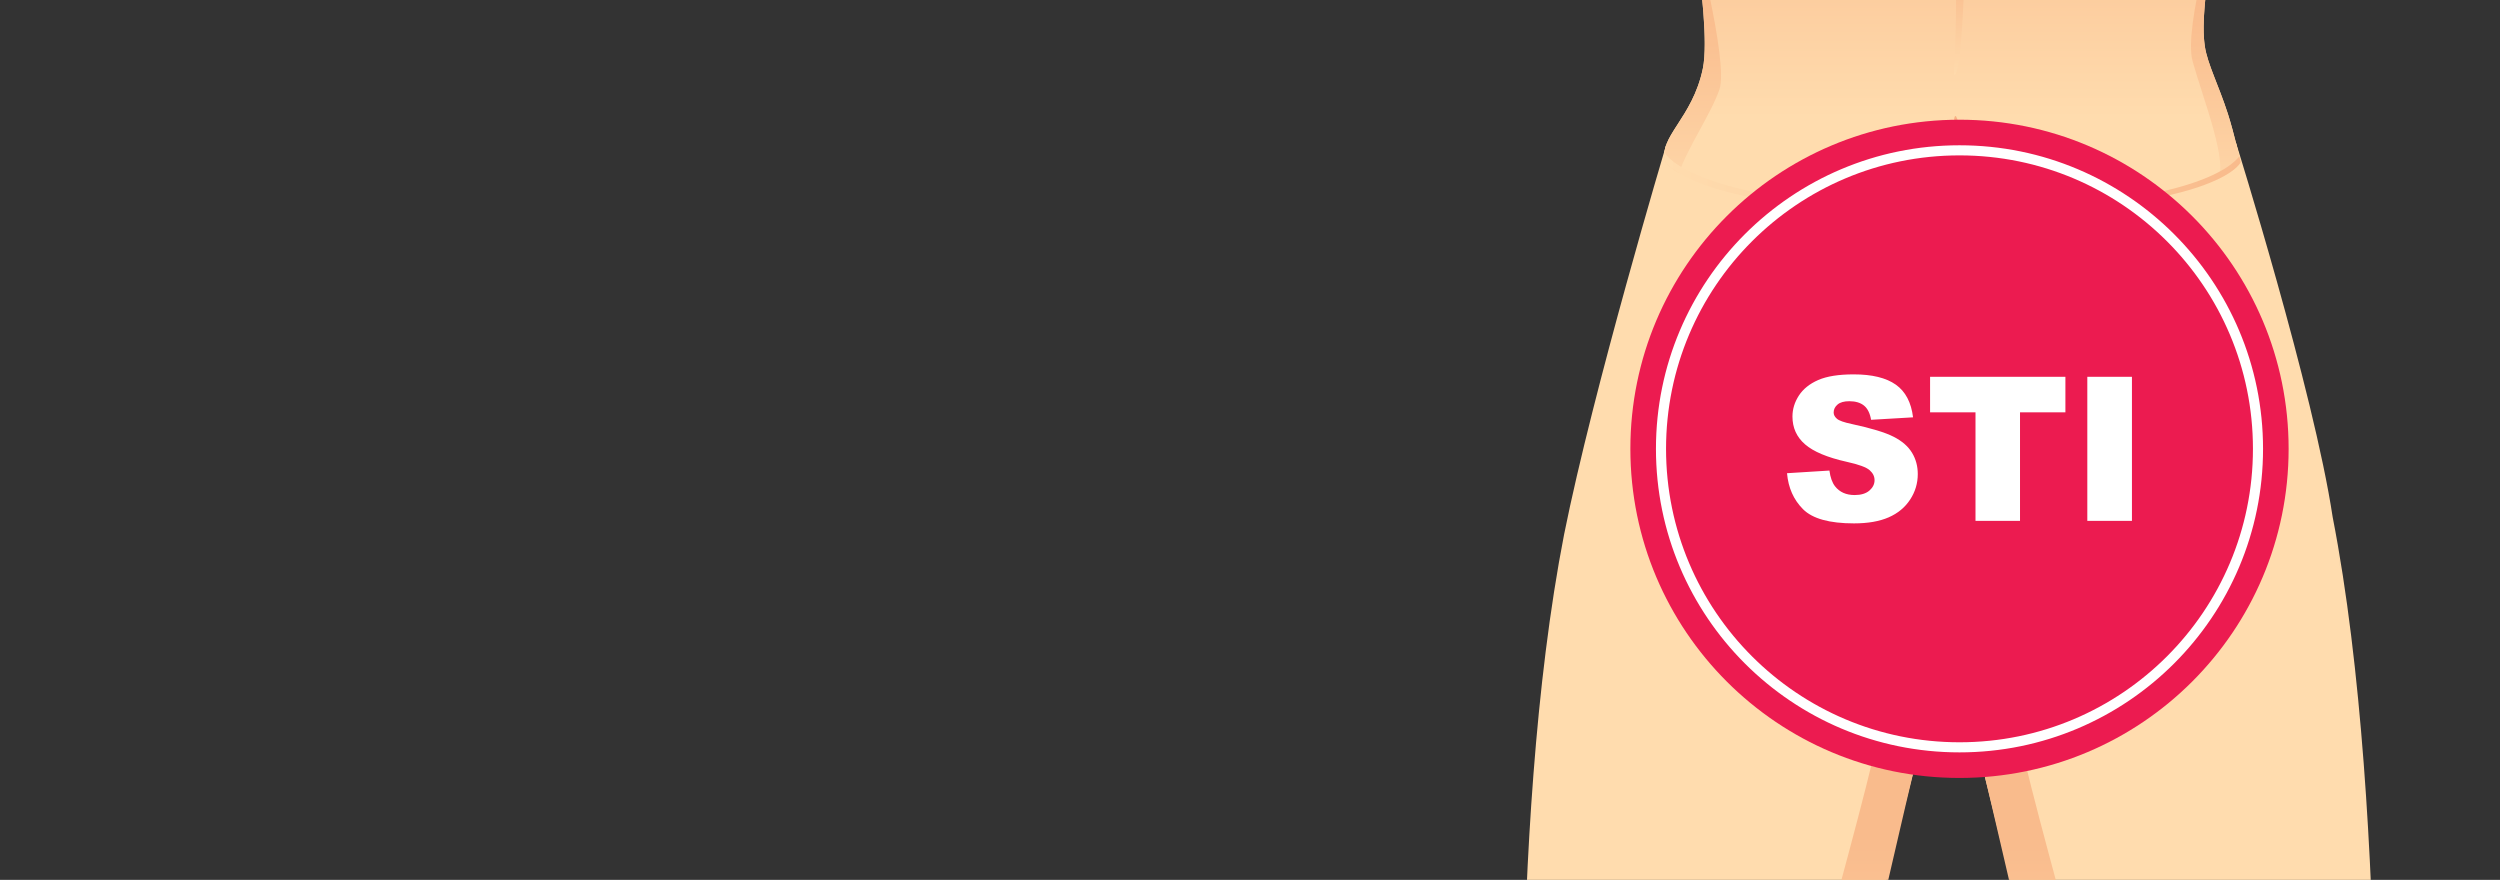 <?xml version="1.0" encoding="UTF-8"?><svg id="Layer_2" xmlns="http://www.w3.org/2000/svg" xmlns:xlink="http://www.w3.org/1999/xlink" viewBox="0 0 851.43 299.65"><rect x="0" y="0" width="851.43" height="299.65" fill="#333333" stroke="none"/><defs><style>.cls-1{clip-path:url(#clippath);}.cls-2{fill:none;}.cls-2,.cls-3,.cls-4,.cls-5,.cls-6,.cls-7,.cls-8,.cls-9,.cls-10,.cls-11,.cls-12,.cls-13{stroke-width:0px;}.cls-3{fill:url(#linear-gradient);}.cls-4{fill:url(#linear-gradient-4);}.cls-5{fill:url(#linear-gradient-2);}.cls-6{fill:url(#linear-gradient-3);}.cls-7{fill:url(#linear-gradient-7);}.cls-8{fill:url(#linear-gradient-5);}.cls-9{fill:url(#linear-gradient-6);}.cls-10{fill:#f7b184;}.cls-11{fill:#fff;}.cls-12{fill:#ec1b50;}.cls-13{fill:#ffdcae;}</style><clipPath id="clippath"><rect class="cls-2" width="851.43" height="299.65" rx="15" ry="15"/></clipPath><linearGradient id="linear-gradient" x1="-8295.57" y1="403.54" x2="-8295.57" y2="284.27" gradientTransform="translate(8990.51)" gradientUnits="userSpaceOnUse"><stop offset="0" stop-color="#ffdcae"/><stop offset="1" stop-color="#f9bb8c"/></linearGradient><linearGradient id="linear-gradient-2" x1="-4838.91" x2="-4838.91" gradientTransform="translate(-4206.58) rotate(-180) scale(1 -1)" xlink:href="#linear-gradient"/><linearGradient id="linear-gradient-3" x1="664.97" y1="40.16" x2="664.97" y2="-51.42" gradientTransform="matrix(1,0,0,1,0,0)" xlink:href="#linear-gradient"/><linearGradient id="linear-gradient-4" x1="576.48" y1="77.23" x2="576.48" y2="1.04" gradientTransform="matrix(1,0,0,1,0,0)" xlink:href="#linear-gradient"/><linearGradient id="linear-gradient-5" x1="754.65" y1="77.23" x2="754.65" y2="1.04" gradientTransform="matrix(1,0,0,1,0,0)" xlink:href="#linear-gradient"/><linearGradient id="linear-gradient-6" x1="660.59" y1="27.63" x2="660.59" y2="-8.66" gradientTransform="matrix(1,0,0,1,0,0)" xlink:href="#linear-gradient"/><linearGradient id="linear-gradient-7" x1="566.84" y1="61.92" x2="763.11" y2="61.92" gradientTransform="matrix(1,0,0,1,0,0)" xlink:href="#linear-gradient"/></defs><g id="Layer_1-2"><g class="cls-1"><path class="cls-13" d="m808.38,437.72s5.95-159.79-13.94-261.62c.14.74,6.48,43.05,0,0-6.48-43.05-33.01-127.76-33.01-127.76l-83.58,1.24h-110.46s-24.76,82.86-34.69,132.37c-8.56,42.69-.14.74,0,0-19.88,101.84-13.12,247.21-13.12,247.21,0,0-.2,40.73-9.6,109.18,34.72,19.52,64.25,20.19,77.99,19.06,1.74-10.97,3.11-20.05,4.85-29.6,4.64-25.48,15.17-68.85,19.1-96.76,2.34-16.61,32.69-142.55,48.38-201.7,1.8.64,5.17.36,6.69,0,15.68,59.15,44.65,184.66,48.51,200.98,5.83,24.6,14.33,72,18.96,97.48,1.74,9.55,3.1,18.63,4.85,29.6,13.74,1.14,43.26.46,77.99-19.06-10.91-65.24-8.91-100.62-8.91-100.62Z"/><path class="cls-3" d="m703.77,211.41c18.44-5.73-19.21,8.9-18.19,27.34,1.02,18.44,36.88,135.45,37.32,153.89.1,4.21-2.84,9.92-9.53,16.43-15.81-41.94-32.27-128.67-45.51-176.55-.16-.93-.72-2.28-.88-3.18,0,0,18.34-12.2,36.79-17.93Z"/><path class="cls-5" d="m623.51,211.41c-18.44-5.73,19.21,8.9,18.19,27.34-1.02,18.44-36.88,135.45-37.32,153.89-.1,4.21,2.95,9.92,9.63,16.43,15.81-41.94,32.16-128.67,45.41-176.55.16-.93.72-2.28.88-3.18,0,0-18.34-12.2-36.79-17.93Z"/><path class="cls-6" d="m758.71,38.64c-3.11-9.64-6.91-16.87-7.81-22.88-2.36-15.69,6.41-49.77,8.08-64.66,1.4-12.48-187.6-5.27-187.6-5.27,0,0,12.11,60.45,8.56,77.52-3.55,17.07-15.26,23.29-12.77,31.65,0,0,8.84,17.53,98.71,17.53s97.24-17.29,97.24-17.29c0,0-2.26-9.93-4.4-16.6Z"/><path class="cls-4" d="m576.32-26.21h0c2.86,18.23,5.55,40.29,3.62,49.57-3.55,17.07-15.26,23.29-12.77,31.65,0,0,.85,1.67,4.65,3.97,2.79-8.48,10.94-20.26,13.77-28.51,3.3-9.58-9.27-56.67-9.27-56.67Z"/><path class="cls-8" d="m763.11,55.24s-2.26-9.93-4.4-16.6c-3.11-9.64-6.91-16.87-7.81-22.88-1.66-11.06,2.19-31.23,5.21-47.41-.03.08-12.66,40.55-9.37,52.52,3.3,11.98,12.79,36.08,8.19,40.36h0c7-3.28,8.18-6,8.18-6Z"/><path class="cls-10" d="m665.45,59.9s-1.08-12.16,0-19.07c1.07-6.91,3.95,15.41,3.95,15.41,0,0-.78,5.19-3.95,3.66Z"/><path class="cls-9" d="m665.45,25.46c3.17,1.54,3.95-47.01,3.95-47.01,0,0,.89-10.01,21.16-10.72-.82-.03-29.97-3.6-59.94-.51-.02,2.74,33.78,1.29,34.35,5.7,2.45,19.02.48,52.55.48,52.55Z"/><path class="cls-7" d="m667.05,71.01c-89.87,0-99.88-18.7-99.88-18.7-.1-.34-.14-.67-.2-1.01-.2,1.21-.18,2.43.2,3.7,0,0,8.84,17.53,98.71,17.53s97.24-17.29,97.24-17.29c0,0-.17-.76-.47-1.99-2.54,3.24-16.63,17.76-95.59,17.76Z"/><circle class="cls-12" cx="667.35" cy="152.86" r="112.09"/><path class="cls-11" d="m667.35,49.48c-57.1,0-103.38,46.29-103.38,103.38s46.29,103.38,103.38,103.38,103.38-46.29,103.38-103.38-46.29-103.38-103.38-103.38Zm0,203.32c-55.19,0-99.94-44.74-99.94-99.94s44.74-99.94,99.94-99.94,99.94,44.74,99.94,99.94-44.74,99.94-99.94,99.94Z"/><path class="cls-11" d="m608.62,161.16l14.43-.9c.31,2.34.95,4.13,1.91,5.36,1.56,1.99,3.79,2.98,6.69,2.98,2.16,0,3.83-.51,5.01-1.52,1.17-1.02,1.76-2.19,1.76-3.53s-.56-2.41-1.67-3.41c-1.12-1-3.7-1.95-7.77-2.85-6.65-1.49-11.39-3.48-14.23-5.96-2.86-2.48-4.29-5.64-4.29-9.47,0-2.52.73-4.9,2.19-7.15,1.46-2.24,3.66-4.01,6.59-5.29,2.93-1.28,6.96-1.92,12.07-1.92,6.27,0,11.05,1.17,14.35,3.5,3.29,2.33,5.25,6.04,5.87,11.13l-14.29.84c-.38-2.21-1.18-3.82-2.39-4.82-1.22-1-2.9-1.51-5.04-1.51-1.76,0-3.09.37-3.98,1.12-.89.75-1.34,1.66-1.34,2.73,0,.78.37,1.48,1.1,2.11.71.65,2.41,1.25,5.09,1.81,6.63,1.43,11.38,2.87,14.24,4.34,2.87,1.46,4.95,3.28,6.26,5.44,1.31,2.16,1.96,4.59,1.96,7.26,0,3.15-.87,6.05-2.61,8.7-1.74,2.66-4.17,4.67-7.3,6.04-3.13,1.37-7.06,2.06-11.82,2.06-8.35,0-14.13-1.61-17.34-4.82-3.21-3.21-5.03-7.3-5.46-12.25Z"/><path class="cls-11" d="m657.32,128.32h46.1v12.12h-15.46v36.96h-15.16v-36.96h-15.47v-12.12Z"/><path class="cls-11" d="m710.88,128.32h15.2v49.07h-15.2v-49.07Z"/></g></g></svg>